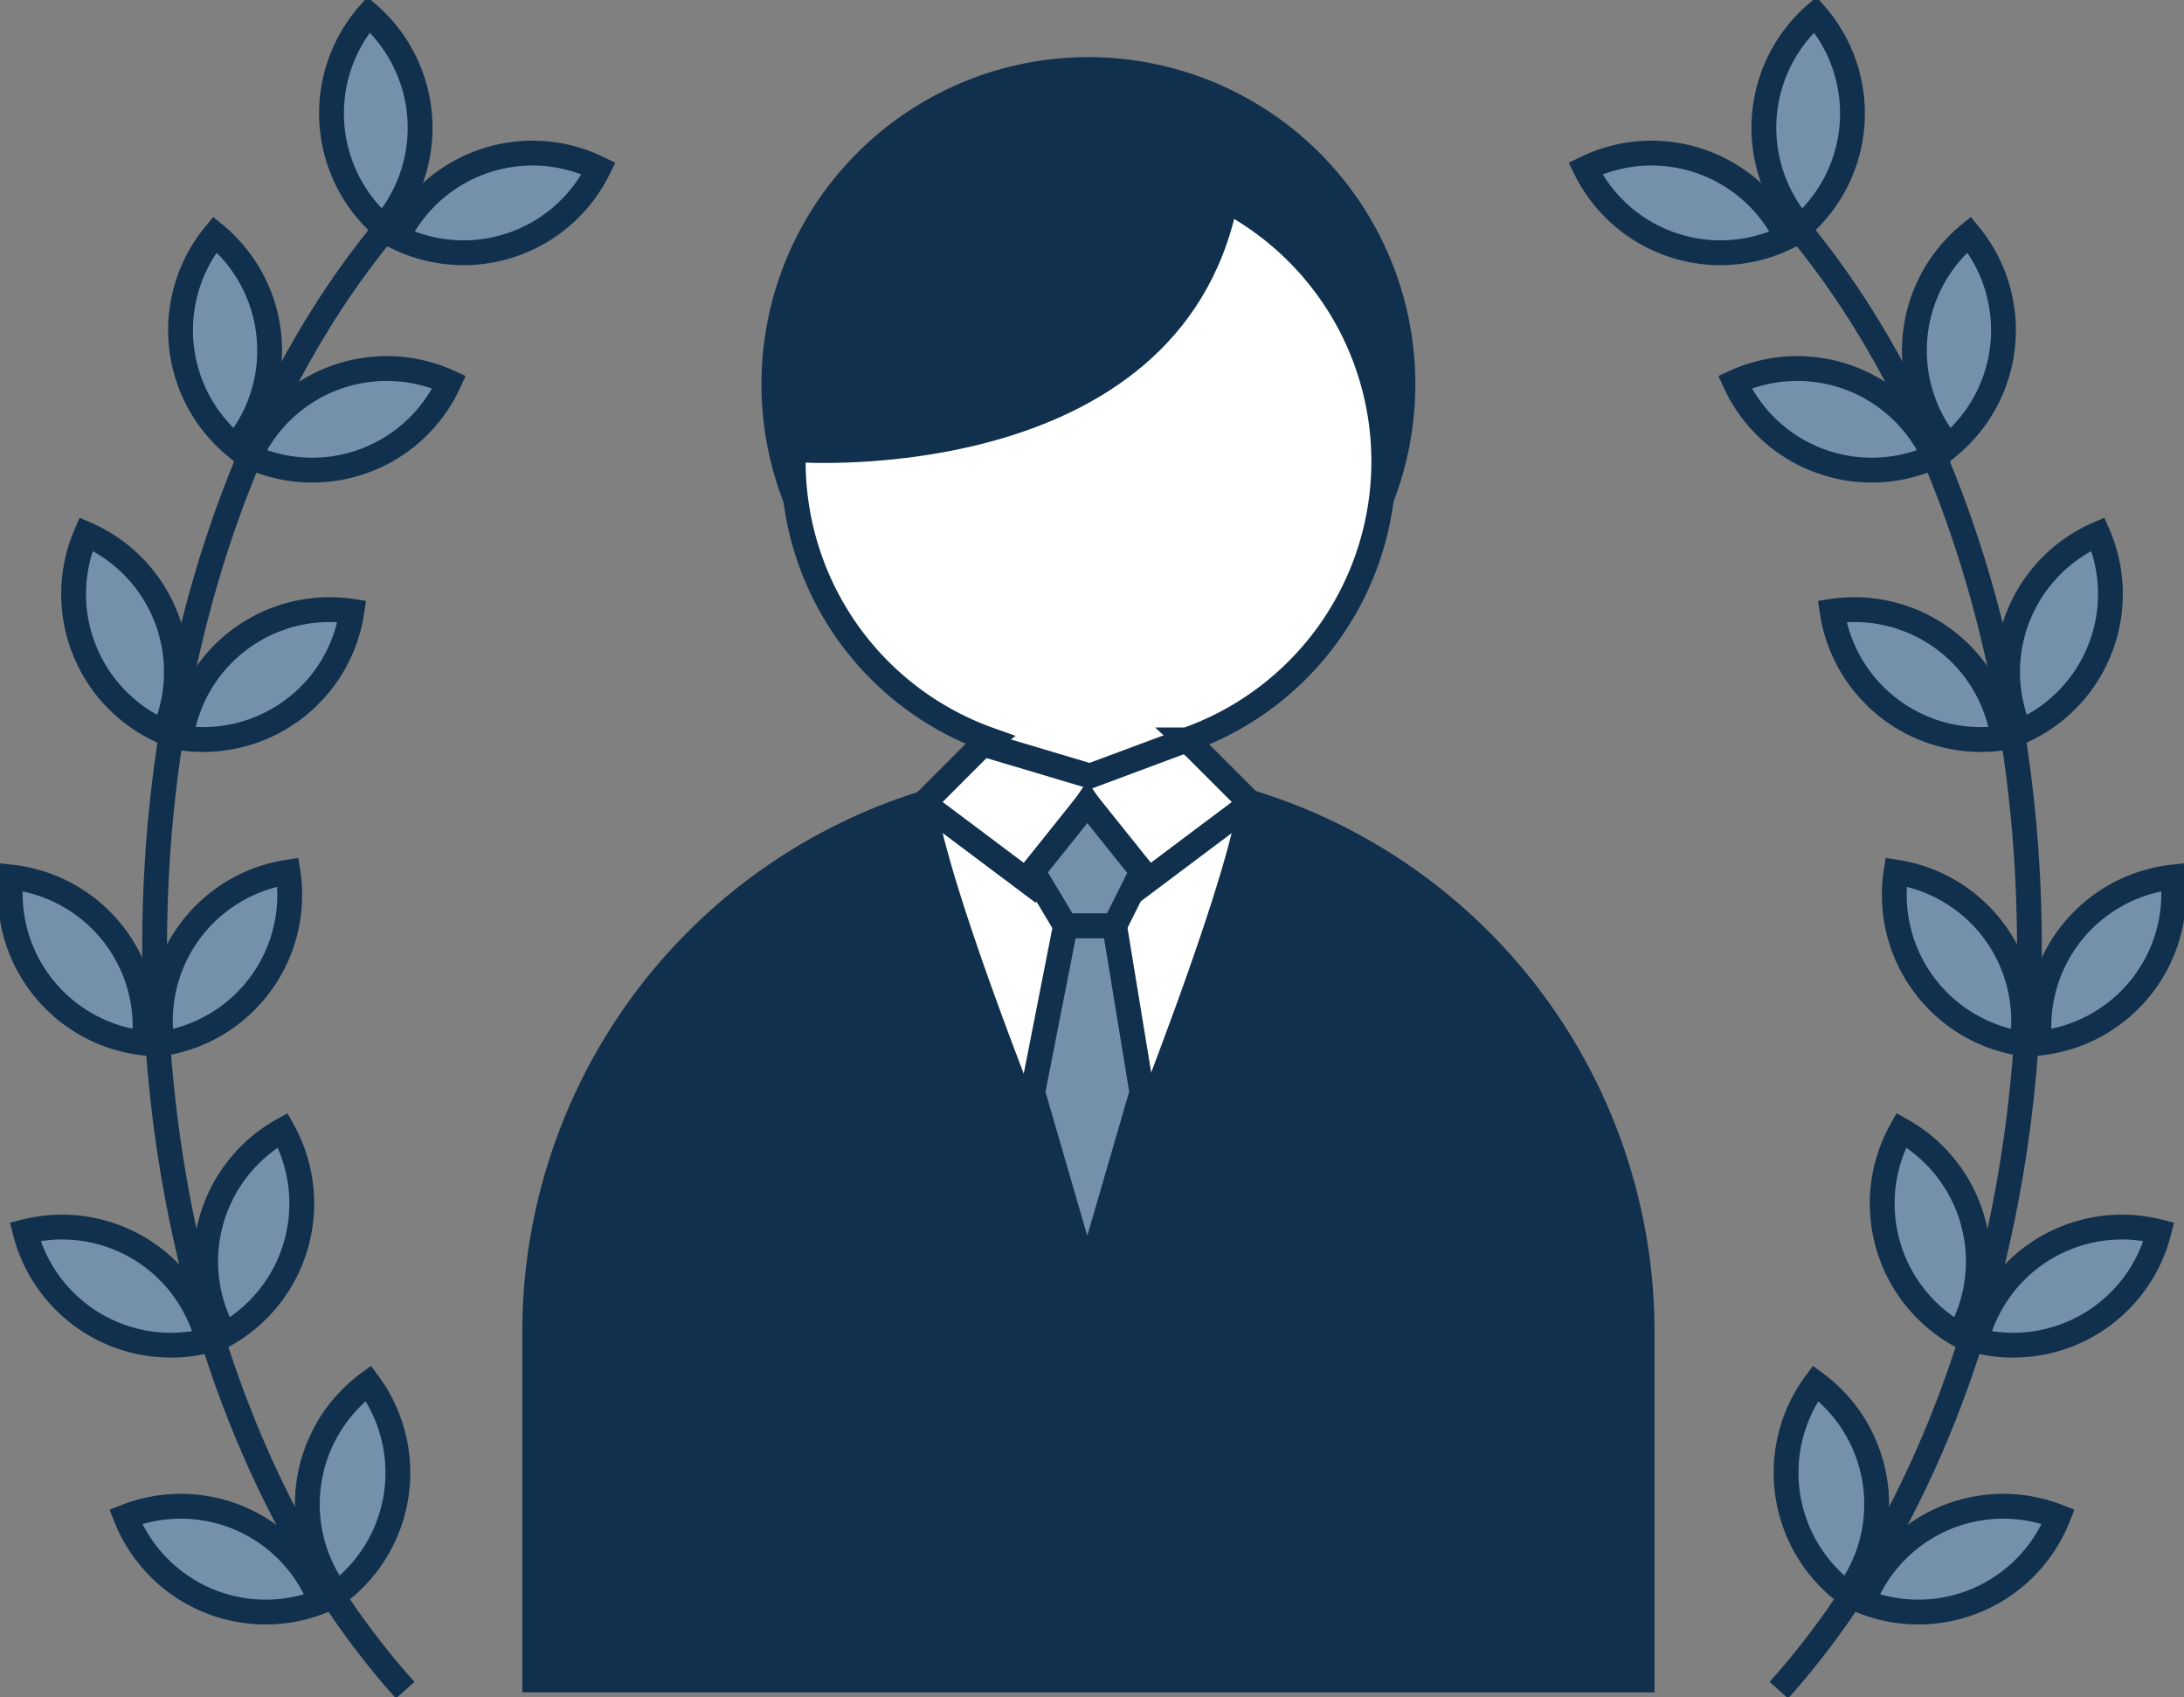 <svg xmlns="http://www.w3.org/2000/svg" xmlns:xlink="http://www.w3.org/1999/xlink" width="88.019" height="68.378" viewBox="0 0 88.019 68.378">
  <rect x="0" y="0" width="88.019" height="68.378" fill="#808080" stroke="none"/>
  <defs>
    <clipPath id="clip-path">
      <rect id="長方形_246" data-name="長方形 246" width="88.019" height="68.378" fill="none"/>
    </clipPath>
  </defs>
  <g id="グループ_278" data-name="グループ 278" transform="translate(0 0)">
    <g id="グループ_277" data-name="グループ 277" transform="translate(0 0.001)" clip-path="url(#clip-path)">
      <path id="パス_1807" data-name="パス 1807" d="M63.577,15.969A13.176,13.176,0,1,1,50.4,2.792,13.177,13.177,0,0,1,63.577,15.969" transform="translate(-6.536 -0.491)" fill="#10304d"/>
      <path id="パス_1808" data-name="パス 1808" d="M25.533,74.755V60.236a22.815,22.815,0,0,1,45.63,0V74.755" transform="translate(-4.483 -6.571)" fill="#10304d"/>
      <path id="パス_1809" data-name="パス 1809" d="M62.575,20.024A11.9,11.9,0,1,0,46.7,31.236l-.467.357-2.2,2.2c.8,4.89,6.594,18.667,6.631,18.667-.037,0,5.761-13.887,6.546-18.667l-2.2-2.2-.382-.357a11.9,11.9,0,0,0,7.936-11.212" transform="translate(-6.806 -1.426)" fill="#fff"/>
      <path id="パス_1810" data-name="パス 1810" d="M62.575,20.024A11.9,11.9,0,1,0,46.7,31.236l-.467.357-2.2,2.2c.8,4.89,6.594,18.667,6.631,18.667-.037,0,5.761-13.887,6.546-18.667l-2.2-2.2-.382-.357A11.9,11.9,0,0,0,62.575,20.024Z" transform="translate(-6.806 -1.426)" fill="none" stroke="#10304d" stroke-miterlimit="10" stroke-width="1"/>
      <path id="パス_1811" data-name="パス 1811" d="M39.008,19.582s15.308,1.094,17.71-10.359L48.14,5.456l-7.9,6.454Z" transform="translate(-6.849 -0.958)" fill="#10304d"/>
      <path id="パス_1812" data-name="パス 1812" d="M58.34,39.255,53.947,42.55l-2.2-3.294-2.2,3.294-4.393-3.294" transform="translate(-7.929 -6.893)" fill="none" stroke="#10304d" stroke-miterlimit="10" stroke-width="1"/>
      <path id="パス_1813" data-name="パス 1813" d="M47.364,36.158l4.878,1.455,3.906-1.455" transform="translate(-8.316 -6.349)" fill="#fff"/>
      <path id="パス_1814" data-name="パス 1814" d="M47.364,36.158l4.878,1.455,3.906-1.455" transform="translate(-8.316 -6.349)" fill="none" stroke="#10304d" stroke-miterlimit="10" stroke-width="1"/>
      <path id="パス_1815" data-name="パス 1815" d="M53.785,44.2l1.1-2.2-2.2-2.745L50.49,42l1.318,2.2Z" transform="translate(-8.865 -6.893)" fill="#7590ab"/>
      <path id="パス_1816" data-name="パス 1816" d="M53.785,44.2l1.1-2.2-2.2-2.745L50.49,42l1.318,2.2Z" transform="translate(-8.865 -6.893)" fill="none" stroke="#10304d" stroke-miterlimit="10" stroke-width="1"/>
      <path id="パス_1817" data-name="パス 1817" d="M53.785,45.249l1.1,6.71-2.2,7.565-2.2-7.565,1.318-6.71Z" transform="translate(-8.865 -7.945)" fill="#7590ab"/>
      <path id="パス_1818" data-name="パス 1818" d="M53.785,45.249l1.1,6.71-2.2,7.565-2.2-7.565,1.318-6.71Z" transform="translate(-8.865 -7.945)" fill="none" stroke="#10304d" stroke-miterlimit="10" stroke-width="1"/>
      <path id="パス_1819" data-name="パス 1819" d="M17.656,10.063c-6.134,6.82-10.1,17.675-10.1,29.9s3.969,23.084,10.1,29.9" transform="translate(-1.326 -1.767)" fill="none" stroke="#10304d" stroke-miterlimit="10" stroke-width="1"/>
      <path id="パス_1820" data-name="パス 1820" d="M18.282,9.258h0A6.062,6.062,0,0,1,17.7.705h0a6.063,6.063,0,0,1,.583,8.553" transform="translate(-2.845 -0.124)" fill="#7590ab"/>
      <path id="パス_1821" data-name="パス 1821" d="M18.282,9.258h0A6.062,6.062,0,0,1,17.7.705h0A6.063,6.063,0,0,1,18.282,9.258Z" transform="translate(-2.845 -0.124)" fill="none" stroke="#10304d" stroke-miterlimit="10" stroke-width="1"/>
      <path id="パス_1822" data-name="パス 1822" d="M19.427,10.879h0A6.062,6.062,0,0,0,27.537,8.1a6.06,6.06,0,0,0-8.11,2.777" transform="translate(-3.411 -1.314)" fill="#7590ab"/>
      <path id="パス_1823" data-name="パス 1823" d="M19.427,10.879h0A6.062,6.062,0,0,0,27.537,8.1,6.06,6.06,0,0,0,19.427,10.879Z" transform="translate(-3.411 -1.314)" fill="none" stroke="#10304d" stroke-miterlimit="10" stroke-width="1"/>
      <path id="パス_1824" data-name="パス 1824" d="M11.03,19.991h0a6.062,6.062,0,0,1-.819-8.533,6.061,6.061,0,0,1,.819,8.533" transform="translate(-1.549 -2.012)" fill="#7590ab"/>
      <path id="パス_1825" data-name="パス 1825" d="M11.03,19.991h0a6.062,6.062,0,0,1-.819-8.533A6.061,6.061,0,0,1,11.03,19.991Z" transform="translate(-1.549 -2.012)" fill="none" stroke="#10304d" stroke-miterlimit="10" stroke-width="1"/>
      <path id="パス_1826" data-name="パス 1826" d="M12.216,21.556h0a6.061,6.061,0,0,0,8.03-3,6.061,6.061,0,0,0-8.03,3" transform="translate(-2.145 -3.162)" fill="#7590ab"/>
      <path id="パス_1827" data-name="パス 1827" d="M12.216,21.556h0a6.061,6.061,0,0,0,8.03-3A6.061,6.061,0,0,0,12.216,21.556Z" transform="translate(-2.145 -3.162)" fill="none" stroke="#10304d" stroke-miterlimit="10" stroke-width="1"/>
      <path id="パス_1828" data-name="パス 1828" d="M7.238,34.074h0A6.062,6.062,0,0,1,4.1,26.1a6.062,6.062,0,0,1,3.139,7.976" transform="translate(-0.631 -4.583)" fill="#7590ab"/>
      <path id="パス_1829" data-name="パス 1829" d="M7.238,34.074h0A6.062,6.062,0,0,1,4.1,26.1,6.062,6.062,0,0,1,7.238,34.074Z" transform="translate(-0.631 -4.583)" fill="none" stroke="#10304d" stroke-miterlimit="10" stroke-width="1"/>
      <path id="パス_1830" data-name="パス 1830" d="M8.842,34.96h0a6.062,6.062,0,0,0,6.892-5.1,6.062,6.062,0,0,0-6.892,5.1" transform="translate(-1.552 -5.232)" fill="#7590ab"/>
      <path id="パス_1831" data-name="パス 1831" d="M8.842,34.96h0a6.062,6.062,0,0,0,6.892-5.1A6.062,6.062,0,0,0,8.842,34.96Z" transform="translate(-1.552 -5.232)" fill="none" stroke="#10304d" stroke-miterlimit="10" stroke-width="1"/>
      <path id="パス_1832" data-name="パス 1832" d="M5.9,49.551h0A6.062,6.062,0,0,1,.536,42.863,6.062,6.062,0,0,1,5.9,49.551" transform="translate(-0.088 -7.526)" fill="#7590ab"/>
      <path id="パス_1833" data-name="パス 1833" d="M5.9,49.551h0A6.062,6.062,0,0,1,.536,42.863,6.062,6.062,0,0,1,5.9,49.551Z" transform="translate(-0.088 -7.526)" fill="none" stroke="#10304d" stroke-miterlimit="10" stroke-width="1"/>
      <path id="パス_1834" data-name="パス 1834" d="M7.91,49.531h0a6.061,6.061,0,0,0,5.072-6.911A6.061,6.061,0,0,0,7.91,49.531" transform="translate(-1.376 -7.483)" fill="#7590ab"/>
      <path id="パス_1835" data-name="パス 1835" d="M7.91,49.531h0a6.061,6.061,0,0,0,5.072-6.911A6.061,6.061,0,0,0,7.91,49.531Z" transform="translate(-1.376 -7.483)" fill="none" stroke="#10304d" stroke-miterlimit="10" stroke-width="1"/>
      <path id="パス_1836" data-name="パス 1836" d="M8.59,64.541h0a6.062,6.062,0,0,1-7.364-4.388A6.061,6.061,0,0,1,8.59,64.541" transform="translate(-0.215 -10.529)" fill="#7590ab"/>
      <path id="パス_1837" data-name="パス 1837" d="M8.59,64.541h0a6.062,6.062,0,0,1-7.364-4.388A6.061,6.061,0,0,1,8.59,64.541Z" transform="translate(-0.215 -10.529)" fill="none" stroke="#10304d" stroke-miterlimit="10" stroke-width="1"/>
      <path id="パス_1838" data-name="パス 1838" d="M10.824,63.478h0a6.062,6.062,0,0,0,2.333-8.248,6.062,6.062,0,0,0-2.333,8.248" transform="translate(-1.765 -9.697)" fill="#7590ab"/>
      <path id="パス_1839" data-name="パス 1839" d="M10.824,63.478h0a6.062,6.062,0,0,0,2.333-8.248A6.062,6.062,0,0,0,10.824,63.478Z" transform="translate(-1.765 -9.697)" fill="none" stroke="#10304d" stroke-miterlimit="10" stroke-width="1"/>
      <path id="パス_1840" data-name="パス 1840" d="M14.005,77.452h0a6.061,6.061,0,0,1-7.86-3.42,6.061,6.061,0,0,1,7.86,3.42" transform="translate(-1.079 -12.924)" fill="#7590ab"/>
      <path id="パス_1841" data-name="パス 1841" d="M14.005,77.452h0a6.061,6.061,0,0,1-7.86-3.42A6.061,6.061,0,0,1,14.005,77.452Z" transform="translate(-1.079 -12.924)" fill="none" stroke="#10304d" stroke-miterlimit="10" stroke-width="1"/>
      <path id="パス_1842" data-name="パス 1842" d="M16.214,76.082h0A6.062,6.062,0,0,0,17.483,67.6a6.061,6.061,0,0,0-1.269,8.478" transform="translate(-2.638 -11.87)" fill="#7590ab"/>
      <path id="パス_1843" data-name="パス 1843" d="M16.214,76.082h0A6.062,6.062,0,0,0,17.483,67.6,6.061,6.061,0,0,0,16.214,76.082Z" transform="translate(-2.638 -11.87)" fill="none" stroke="#10304d" stroke-miterlimit="10" stroke-width="1"/>
      <path id="パス_1844" data-name="パス 1844" d="M86.957,10.063c6.134,6.82,10.1,17.675,10.1,29.9s-3.969,23.084-10.1,29.9" transform="translate(-15.267 -1.767)" fill="none" stroke="#10304d" stroke-miterlimit="10" stroke-width="1"/>
      <path id="パス_1845" data-name="パス 1845" d="M87.722,9.258h0A6.061,6.061,0,0,0,88.3.705a6.063,6.063,0,0,0-.583,8.553" transform="translate(-15.139 -0.124)" fill="#7590ab"/>
      <path id="パス_1846" data-name="パス 1846" d="M87.722,9.258h0A6.061,6.061,0,0,0,88.3.705,6.063,6.063,0,0,0,87.722,9.258Z" transform="translate(-15.139 -0.124)" fill="none" stroke="#10304d" stroke-miterlimit="10" stroke-width="1"/>
      <path id="パス_1847" data-name="パス 1847" d="M85.61,10.879h0A6.062,6.062,0,0,1,77.5,8.1a6.06,6.06,0,0,1,8.11,2.777" transform="translate(-13.607 -1.314)" fill="#7590ab"/>
      <path id="パス_1848" data-name="パス 1848" d="M85.61,10.879h0A6.062,6.062,0,0,1,77.5,8.1,6.06,6.06,0,0,1,85.61,10.879Z" transform="translate(-13.607 -1.314)" fill="none" stroke="#10304d" stroke-miterlimit="10" stroke-width="1"/>
      <path id="パス_1849" data-name="パス 1849" d="M94.97,19.991h0a6.062,6.062,0,0,0,.819-8.533,6.061,6.061,0,0,0-.819,8.533" transform="translate(-16.431 -2.012)" fill="#7590ab"/>
      <path id="パス_1850" data-name="パス 1850" d="M94.97,19.991h0a6.062,6.062,0,0,0,.819-8.533A6.061,6.061,0,0,0,94.97,19.991Z" transform="translate(-16.431 -2.012)" fill="none" stroke="#10304d" stroke-miterlimit="10" stroke-width="1"/>
      <path id="パス_1851" data-name="パス 1851" d="M92.838,21.556h0a6.061,6.061,0,0,1-8.03-3,6.061,6.061,0,0,1,8.03,3" transform="translate(-14.89 -3.162)" fill="#7590ab"/>
      <path id="パス_1852" data-name="パス 1852" d="M92.838,21.556h0a6.061,6.061,0,0,1-8.03-3A6.061,6.061,0,0,1,92.838,21.556Z" transform="translate(-14.89 -3.162)" fill="none" stroke="#10304d" stroke-miterlimit="10" stroke-width="1"/>
      <path id="パス_1853" data-name="パス 1853" d="M98.642,34.074h0a6.062,6.062,0,0,0,3.139-7.976,6.062,6.062,0,0,0-3.139,7.976" transform="translate(-17.23 -4.583)" fill="#7590ab"/>
      <path id="パス_1854" data-name="パス 1854" d="M98.642,34.074h0a6.062,6.062,0,0,0,3.139-7.976A6.062,6.062,0,0,0,98.642,34.074Z" transform="translate(-17.23 -4.583)" fill="none" stroke="#10304d" stroke-miterlimit="10" stroke-width="1"/>
      <path id="パス_1855" data-name="パス 1855" d="M96.454,34.96h0a6.062,6.062,0,0,1-6.892-5.1,6.062,6.062,0,0,1,6.892,5.1" transform="translate(-15.725 -5.232)" fill="#7590ab"/>
      <path id="パス_1856" data-name="パス 1856" d="M96.454,34.96h0a6.062,6.062,0,0,1-6.892-5.1A6.062,6.062,0,0,1,96.454,34.96Z" transform="translate(-15.725 -5.232)" fill="none" stroke="#10304d" stroke-miterlimit="10" stroke-width="1"/>
      <path id="パス_1857" data-name="パス 1857" d="M99.706,49.551h0a6.062,6.062,0,0,0,5.363-6.688,6.062,6.062,0,0,0-5.363,6.688" transform="translate(-17.499 -7.526)" fill="#7590ab"/>
      <path id="パス_1858" data-name="パス 1858" d="M99.706,49.551h0a6.062,6.062,0,0,0,5.363-6.688A6.062,6.062,0,0,0,99.706,49.551Z" transform="translate(-17.499 -7.526)" fill="none" stroke="#10304d" stroke-miterlimit="10" stroke-width="1"/>
      <path id="パス_1859" data-name="パス 1859" d="M97.744,49.531h0a6.061,6.061,0,0,1-5.072-6.911,6.061,6.061,0,0,1,5.072,6.911" transform="translate(-16.258 -7.483)" fill="#7590ab"/>
      <path id="パス_1860" data-name="パス 1860" d="M97.744,49.531h0a6.061,6.061,0,0,1-5.072-6.911A6.061,6.061,0,0,1,97.744,49.531Z" transform="translate(-16.258 -7.483)" fill="none" stroke="#10304d" stroke-miterlimit="10" stroke-width="1"/>
      <path id="パス_1861" data-name="パス 1861" d="M96.606,64.541h0a6.062,6.062,0,0,0,7.364-4.388,6.061,6.061,0,0,0-7.364,4.388" transform="translate(-16.961 -10.529)" fill="#7590ab"/>
      <path id="パス_1862" data-name="パス 1862" d="M96.606,64.541h0a6.062,6.062,0,0,0,7.364-4.388A6.061,6.061,0,0,0,96.606,64.541Z" transform="translate(-16.961 -10.529)" fill="none" stroke="#10304d" stroke-miterlimit="10" stroke-width="1"/>
      <path id="パス_1863" data-name="パス 1863" d="M95.115,63.478h0a6.062,6.062,0,0,1-2.333-8.248,6.062,6.062,0,0,1,2.333,8.248" transform="translate(-16.155 -9.697)" fill="#7590ab"/>
      <path id="パス_1864" data-name="パス 1864" d="M95.115,63.478h0a6.062,6.062,0,0,1-2.333-8.248A6.062,6.062,0,0,1,95.115,63.478Z" transform="translate(-16.155 -9.697)" fill="none" stroke="#10304d" stroke-miterlimit="10" stroke-width="1"/>
      <path id="パス_1865" data-name="パス 1865" d="M91.085,77.452h0a6.06,6.06,0,0,0,7.859-3.42,6.061,6.061,0,0,0-7.859,3.42" transform="translate(-15.992 -12.924)" fill="#7590ab"/>
      <path id="パス_1866" data-name="パス 1866" d="M91.085,77.452h0a6.06,6.06,0,0,0,7.859-3.42A6.061,6.061,0,0,0,91.085,77.452Z" transform="translate(-15.992 -12.924)" fill="none" stroke="#10304d" stroke-miterlimit="10" stroke-width="1"/>
      <path id="パス_1867" data-name="パス 1867" d="M89.774,76.082h0A6.062,6.062,0,0,1,88.5,67.6a6.061,6.061,0,0,1,1.269,8.478" transform="translate(-15.33 -11.87)" fill="#7590ab"/>
      <path id="パス_1868" data-name="パス 1868" d="M89.774,76.082h0A6.062,6.062,0,0,1,88.5,67.6,6.061,6.061,0,0,1,89.774,76.082Z" transform="translate(-15.33 -11.87)" fill="none" stroke="#10304d" stroke-miterlimit="10" stroke-width="1"/>
    </g>
  </g>
</svg>
